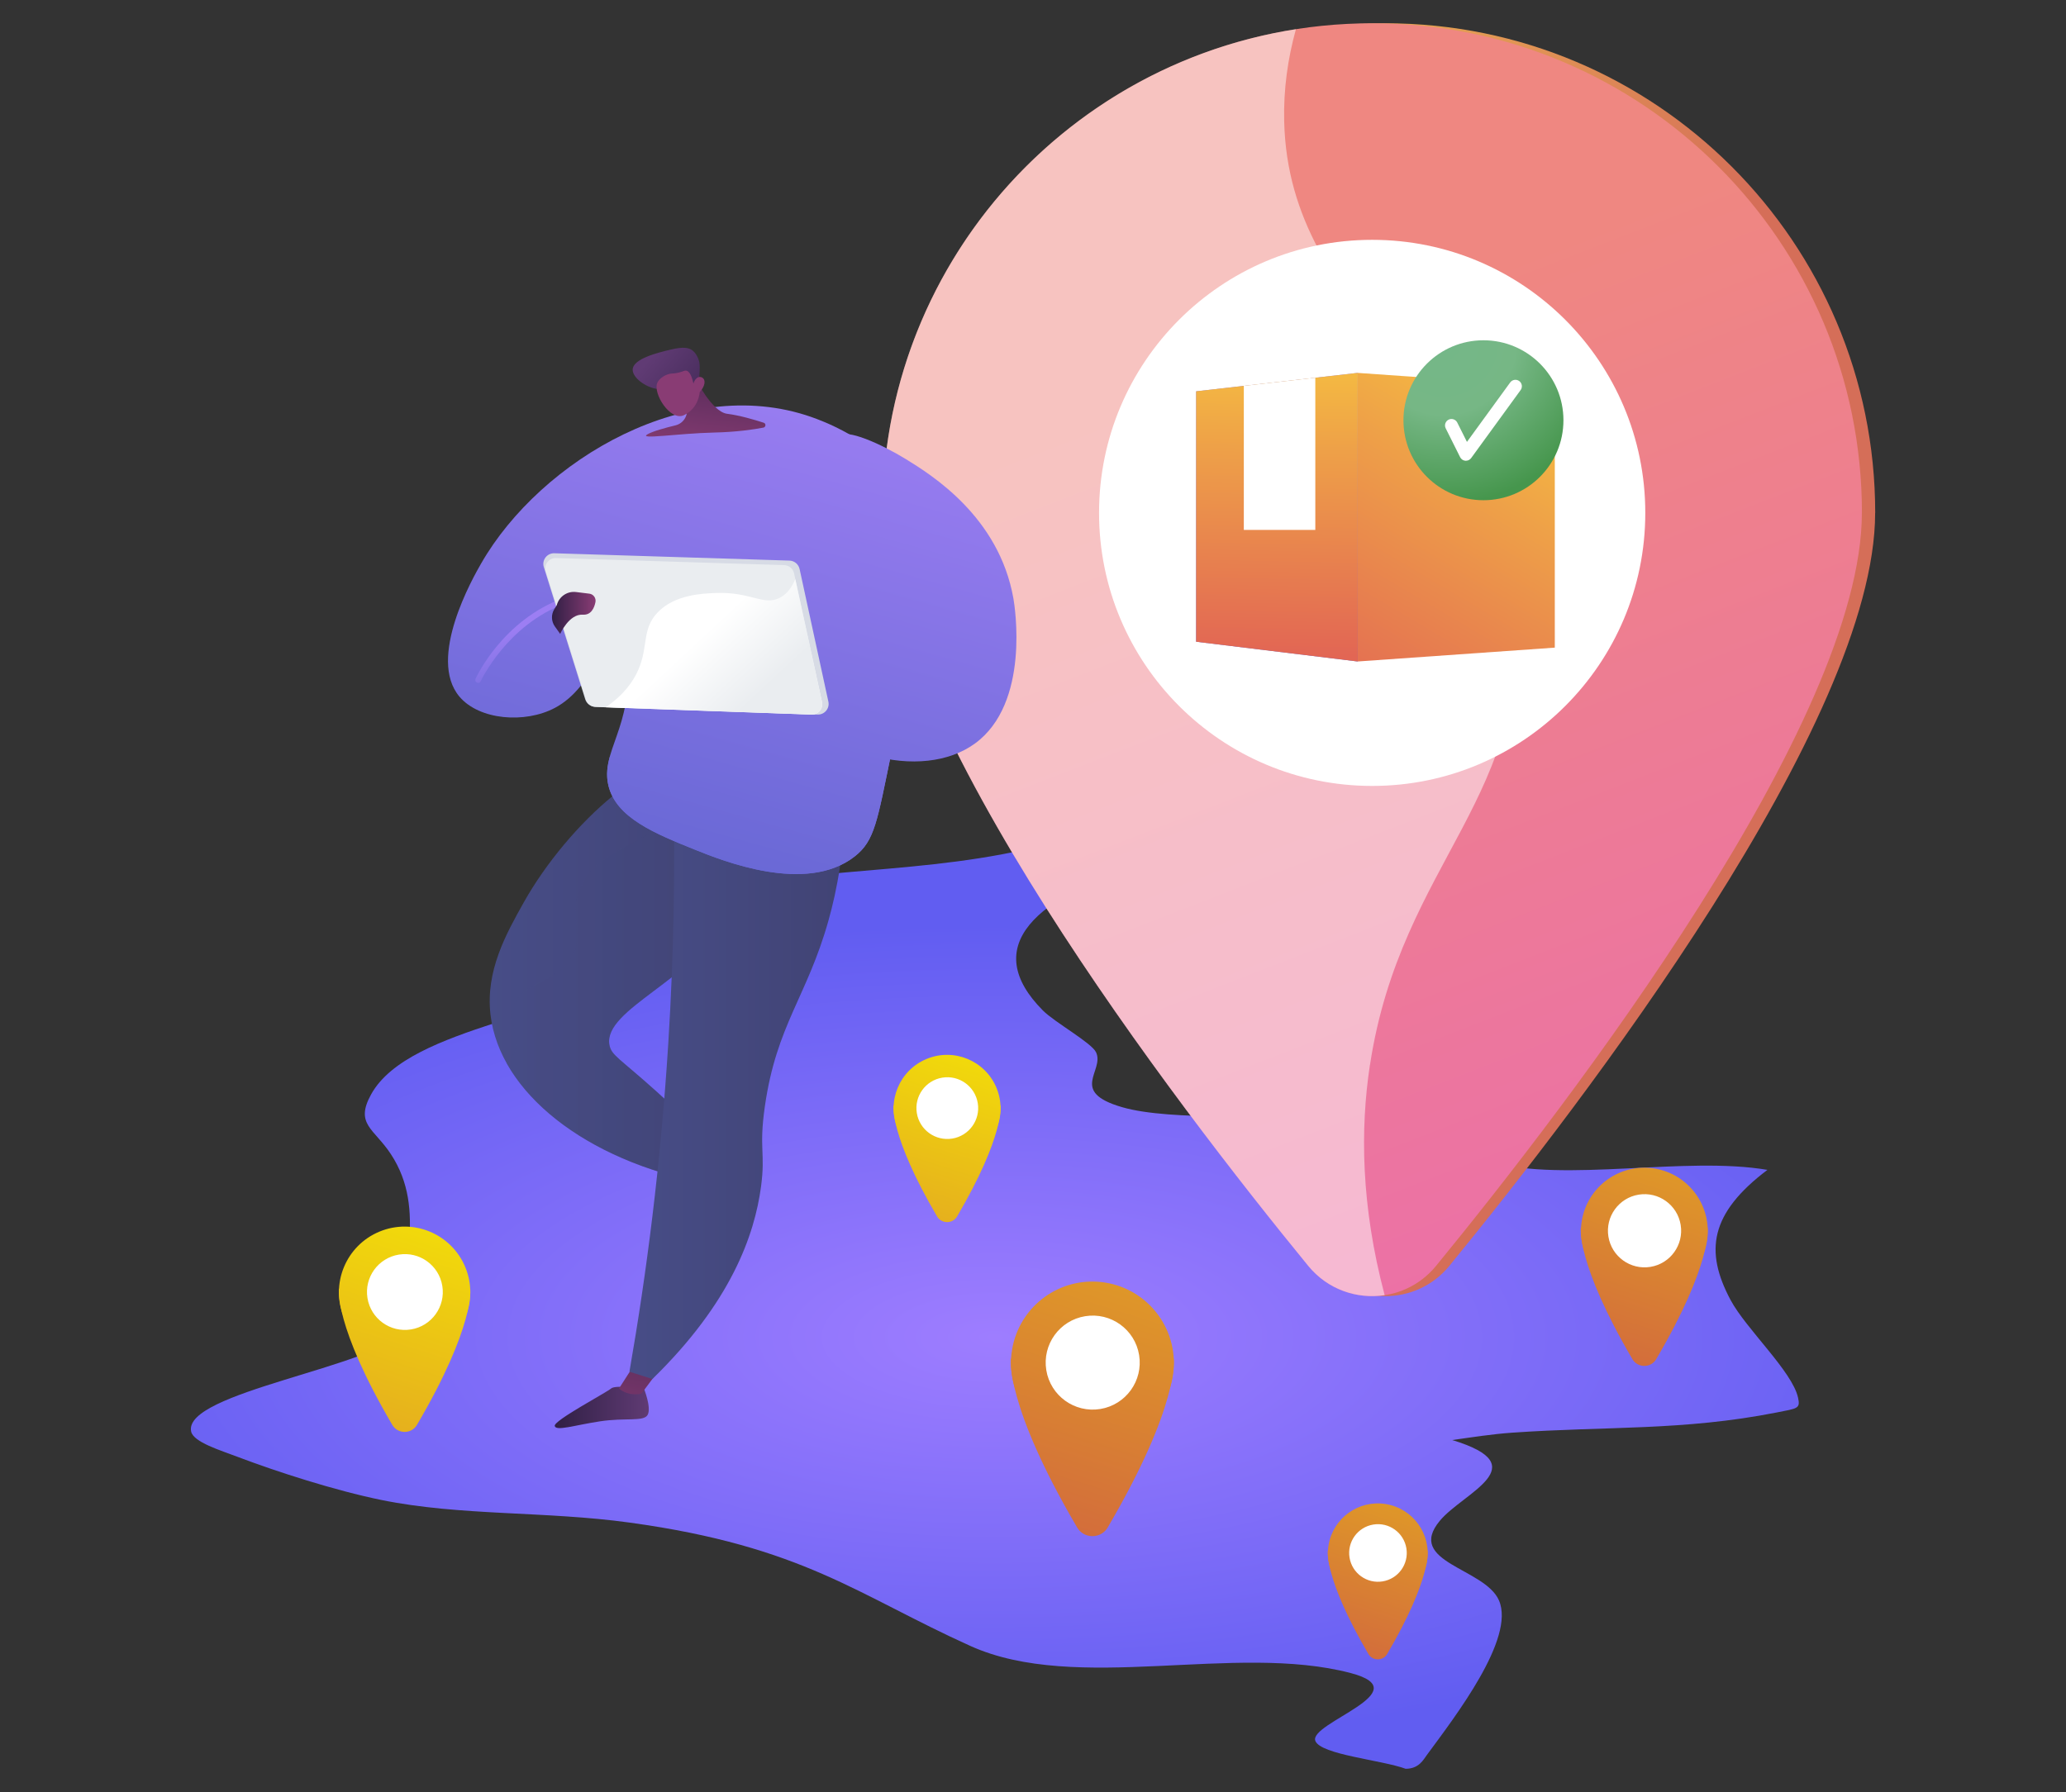 <?xml version="1.0" encoding="UTF-8"?>
<svg xmlns="http://www.w3.org/2000/svg" xmlns:xlink="http://www.w3.org/1999/xlink" version="1.1" viewBox="0 0 710 616">
  <rect x="0" y="0" width="710" height="616" fill="#333333" stroke="none"/>
  <!-- Generator: Adobe Illustrator 29.8.1, SVG Export Plug-In . SVG Version: 2.1.1 Build 2)  -->
  <defs>
    <style>
      .st0 {
        fill: url(#linear-gradient2);
      }

      .st1 {
        fill: url(#linear-gradient1);
      }

      .st2 {
        fill: url(#linear-gradient9);
      }

      .st3 {
        fill: url(#linear-gradient3);
      }

      .st4 {
        fill: url(#linear-gradient6);
      }

      .st5 {
        fill: url(#linear-gradient7);
      }

      .st6 {
        fill: url(#linear-gradient5);
      }

      .st7 {
        fill: url(#linear-gradient4);
      }

      .st8 {
        fill: url(#linear-gradient28);
      }

      .st9 {
        fill: url(#linear-gradient29);
      }

      .st10 {
        fill: url(#linear-gradient18);
      }

      .st11 {
        fill: url(#linear-gradient13);
      }

      .st12 {
        fill: url(#linear-gradient12);
      }

      .st13 {
        fill: url(#linear-gradient15);
      }

      .st14 {
        fill: url(#linear-gradient16);
      }

      .st15 {
        fill: url(#linear-gradient11);
      }

      .st16 {
        fill: url(#linear-gradient10);
      }

      .st17 {
        fill: url(#linear-gradient17);
      }

      .st18 {
        fill: url(#linear-gradient14);
      }

      .st19 {
        fill: url(#linear-gradient19);
      }

      .st20 {
        fill: url(#linear-gradient23);
      }

      .st21 {
        fill: url(#linear-gradient22);
      }

      .st22 {
        fill: url(#linear-gradient24);
      }

      .st23 {
        fill: url(#linear-gradient25);
      }

      .st24 {
        fill: url(#linear-gradient21);
      }

      .st25 {
        fill: url(#linear-gradient20);
      }

      .st26 {
        fill: url(#linear-gradient27);
      }

      .st27 {
        fill: url(#linear-gradient26);
      }

      .st28 {
        fill: url(#radial-gradient);
      }

      .st29 {
        fill: url(#linear-gradient);
      }

      .st30 {
        opacity: .5;
      }

      .st30, .st31 {
        mix-blend-mode: soft-light;
      }

      .st32 {
        isolation: isolate;
      }

      .st31, .st33 {
        fill: #fff;
      }

      .st34 {
        fill: #d7dbe5;
      }

      .st35 {
        fill: url(#linear-gradient8);
        mix-blend-mode: multiply;
        opacity: .3;
      }

      .st36 {
        fill: url(#Degradado_sin_nombre_10);
      }
    </style>
    <radialGradient id="Degradado_sin_nombre_10" data-name="Degradado sin nombre 10" cx="341.89" cy="-9148.8" fx="341.89" fy="-9148.8" r="345.82" gradientTransform="translate(0 4210.68) scale(1 .41)" gradientUnits="userSpaceOnUse">
      <stop offset="0" stop-color="#9e7dff"/>
      <stop offset="1" stop-color="#615df1"/>
    </radialGradient>
    <linearGradient id="linear-gradient" x1="327.54" y1="112.27" x2="496.35" y2="226.01" gradientUnits="userSpaceOnUse">
      <stop offset="0" stop-color="#eebf50"/>
      <stop offset="1" stop-color="#d56e58"/>
    </linearGradient>
    <linearGradient id="linear-gradient1" x1="449.84" y1="115.2" x2="619.33" y2="551.75" gradientUnits="userSpaceOnUse">
      <stop offset="0" stop-color="#ef8781"/>
      <stop offset="1" stop-color="#ea67b7"/>
    </linearGradient>
    <linearGradient id="linear-gradient2" x1="3547.34" y1="134.19" x2="3481.9" y2="244.72" gradientTransform="translate(-3022.49)" gradientUnits="userSpaceOnUse">
      <stop offset="0" stop-color="#f5bd41"/>
      <stop offset=".31" stop-color="#eea048"/>
      <stop offset="1" stop-color="#e26654"/>
    </linearGradient>
    <linearGradient id="linear-gradient3" x1="439.98" y1="123.44" x2="437.93" y2="224.96" gradientUnits="userSpaceOnUse">
      <stop offset="0" stop-color="#9c80f3"/>
      <stop offset="1" stop-color="#6268d1"/>
    </linearGradient>
    <linearGradient id="linear-gradient4" x1="439.98" y1="123.44" x2="437.93" y2="224.96" gradientTransform="matrix(1,0,0,1,0,0)" xlink:href="#linear-gradient2"/>
    <radialGradient id="radial-gradient" cx="496.09" cy="117.58" fx="496.09" fy="117.58" r="55.67" gradientUnits="userSpaceOnUse">
      <stop offset="0" stop-color="#74b788"/>
      <stop offset=".45" stop-color="#76b785"/>
      <stop offset="1" stop-color="#46964d"/>
    </radialGradient>
    <linearGradient id="linear-gradient5" x1="-7156.55" y1="334.06" x2="-7069.9" y2="334.06" gradientTransform="translate(7324.85)" gradientUnits="userSpaceOnUse">
      <stop offset="0" stop-color="#474d87"/>
      <stop offset="1" stop-color="#414374"/>
    </linearGradient>
    <linearGradient id="linear-gradient6" x1="-7134.22" y1="483.8" x2="-7101.88" y2="483.8" gradientTransform="translate(7324.85)" gradientUnits="userSpaceOnUse">
      <stop offset="0" stop-color="#301f45"/>
      <stop offset="1" stop-color="#603b74"/>
    </linearGradient>
    <linearGradient id="linear-gradient7" x1="-7097.42" y1="427.13" x2="-7108.74" y2="497.95" gradientTransform="translate(7324.85)" gradientUnits="userSpaceOnUse">
      <stop offset="0" stop-color="#301f45"/>
      <stop offset="1" stop-color="#893c74"/>
    </linearGradient>
    <linearGradient id="linear-gradient8" x1="-7156.55" y1="334.06" x2="-7069.9" y2="334.06" xlink:href="#linear-gradient5"/>
    <linearGradient id="linear-gradient9" x1="-7108.54" y1="371.27" x2="-7034.45" y2="371.27" xlink:href="#linear-gradient5"/>
    <linearGradient id="linear-gradient10" x1="-7060.77" y1="122.09" x2="-7114.54" y2="313.56" gradientTransform="translate(7324.85)" gradientUnits="userSpaceOnUse">
      <stop offset="0" stop-color="#9c7ef3"/>
      <stop offset="1" stop-color="#6265d1"/>
    </linearGradient>
    <linearGradient id="linear-gradient11" x1="-7147.03" y1="215.84" x2="-7137.68" y2="246.16" xlink:href="#linear-gradient10"/>
    <linearGradient id="linear-gradient12" x1="-7030.04" y1="130.72" x2="-7083.81" y2="322.19" xlink:href="#linear-gradient10"/>
    <linearGradient id="linear-gradient13" x1="-6995.54" y1="140.41" x2="-7049.31" y2="331.88" xlink:href="#linear-gradient10"/>
    <linearGradient id="linear-gradient14" x1="-7099.12" y1="198.16" x2="-7066.66" y2="256.68" gradientTransform="translate(7324.85)" gradientUnits="userSpaceOnUse">
      <stop offset=".49" stop-color="#eaedf0"/>
      <stop offset="1" stop-color="#fff"/>
    </linearGradient>
    <linearGradient id="linear-gradient15" x1="-7047.52" y1="260.4" x2="-7085.23" y2="219.91" xlink:href="#linear-gradient14"/>
    <linearGradient id="linear-gradient16" x1="-7077.23" y1="104.66" x2="-7083.46" y2="157.78" xlink:href="#linear-gradient7"/>
    <linearGradient id="linear-gradient17" x1="-7135.15" y1="210.69" x2="-7120.16" y2="210.69" xlink:href="#linear-gradient7"/>
    <linearGradient id="linear-gradient18" x1="-7346.1" y1="-2445.86" x2="-7360.69" y2="-2482.91" gradientTransform="translate(7877.97 -1206.96) rotate(-28.49)" xlink:href="#linear-gradient6"/>
    <linearGradient id="linear-gradient19" x1="-7082.86" y1="111.84" x2="-7088.77" y2="126.6" xlink:href="#linear-gradient7"/>
    <linearGradient id="linear-gradient20" x1="341.1" y1="331.35" x2="251.01" y2="617.46" gradientTransform="translate(170.57 -95.55) rotate(22.5)" gradientUnits="userSpaceOnUse">
      <stop offset="0" stop-color="#f8f200"/>
      <stop offset="1" stop-color="#bb1662"/>
    </linearGradient>
    <linearGradient id="linear-gradient21" x1="341.46" y1="331.46" x2="251.37" y2="617.58" gradientTransform="matrix(1,0,0,1,0,0)" xlink:href="#linear-gradient20"/>
    <linearGradient id="linear-gradient22" x1="158.24" y1="383.28" x2="47.65" y2="734.5" gradientTransform="translate(180.58 -19.4) rotate(22.5)" xlink:href="#linear-gradient20"/>
    <linearGradient id="linear-gradient23" x1="158.68" y1="383.42" x2="48.09" y2="734.64" gradientTransform="matrix(1,0,0,1,0,0)" xlink:href="#linear-gradient20"/>
    <linearGradient id="linear-gradient24" x1="616.06" y1="261.24" x2="509.27" y2="600.39" gradientTransform="translate(892.27 -202.4) rotate(80.78)" xlink:href="#linear-gradient20"/>
    <linearGradient id="linear-gradient25" x1="616.49" y1="261.37" x2="509.7" y2="600.53" gradientTransform="matrix(1,0,0,1,0,0)" xlink:href="#linear-gradient20"/>
    <linearGradient id="linear-gradient26" x1="440.89" y1="260.53" x2="303.74" y2="696.12" gradientTransform="translate(777.73 22.89) rotate(80.78)" xlink:href="#linear-gradient20"/>
    <linearGradient id="linear-gradient27" x1="441.44" y1="260.7" x2="304.29" y2="696.29" gradientTransform="matrix(1,0,0,1,0,0)" xlink:href="#linear-gradient20"/>
    <linearGradient id="linear-gradient28" x1="513.59" y1="406.51" x2="429.57" y2="673.36" gradientTransform="translate(924.66 -18.96) rotate(80.78)" xlink:href="#linear-gradient20"/>
    <linearGradient id="linear-gradient29" x1="513.92" y1="406.62" x2="429.9" y2="673.46" gradientTransform="matrix(1,0,0,1,0,0)" xlink:href="#linear-gradient20"/>
  </defs>
  <g class="st32">
    <g id="Capa_1">
      <path class="st36" d="M415.16,275.51c12.13,1.43,24.71,10.03,11.21,13.54-8.88,2.31-18.46,3.11-28.48,6.06-43.52,12.84-61.01,30.61-39.46,52.27,3.97,3.99,16.71,11.1,18.23,14.32,3.06,6.46-9.52,13.54,9,18.9,16.99,4.91,52.16,2.23,73.79,4.31,27.8,2.67,33.34,9.08,52.84,14.52,25.61,7.15,66.82-2.1,95.1,2.71-19.92,15.05-21.53,28.08-12.69,44.68,5.34,10.03,21.21,24.53,23.22,33.64.84,3.8-.16,3.66-7.52,5.11-32.08,6.3-58.13,4.65-90.59,6.9-7.1.49-13.97,1.59-20.75,2.54,29.29,8.87,3.8,18.07-4.24,27.74-11.94,14.37,15.51,16.2,20.33,27.42,5.61,13.08-14.99,39.78-24.82,53.14-1.12,1.52-2.7,4.72-7.27,4.7-8.15-3.01-29.19-4.83-31.03-9.59-2.38-6.15,36.17-16.98,12.16-23.31-39.81-10.48-94.15,7.17-130.69-9.31-38.84-17.53-57.41-34.18-117.02-42.4-29.2-4.03-58.19-2.24-85.44-7.79-15.96-3.26-35.95-9.72-49.22-14.76-6.04-2.3-15.32-5.09-16.13-8.75-3-13.53,64.01-22.29,72.96-34.57-1.78-20.04,8.52-41.31-4.35-60.84-5.79-8.79-12.44-10.25-6.76-20.51,13.33-24.09,70.91-26.23,87.4-45.27,9.51-10.99,2.77-17.68,31.93-24.72,37.54-9.06,78.81-5.09,121.47-18.43,13.08-4.09,22.22-9.61,37.66-12.22h9.15Z"/>
      <g>
        <path class="st29" d="M644.41,176.3c0,71.92-100.75,203.15-146.34,258.85-11.35,13.86-32.56,13.86-43.9,0-45.59-55.71-146.34-186.94-146.34-258.85,0-92.95,75.35-168.3,168.3-168.3s168.3,75.35,168.3,168.3Z"/>
        <path class="st1" d="M639.85,176.3c0,71.92-100.75,203.15-146.34,258.85-11.35,13.86-32.56,13.86-43.9,0-45.59-55.71-146.34-186.94-146.34-258.85,0-92.95,75.35-168.3,168.3-168.3s168.3,75.35,168.3,168.3Z"/>
        <circle class="st33" cx="471.56" cy="176.3" r="93.86"/>
        <g class="st30">
          <path class="st33" d="M470.81,366.05c10.68-70.32,57.11-92.82,49.14-159.22-9.19-76.57-76.99-96.97-78.63-165.12-.26-10.97,1.23-21.55,4.04-31.68-80.51,12.58-142.11,82.22-142.11,166.27,0,71.92,100.75,203.15,146.34,258.85,6.68,8.16,16.77,11.51,26.26,10.06-8.16-30.8-8.41-57.1-5.06-79.16Z"/>
        </g>
        <polygon class="st0" points="534.32 222.62 466.59 227.38 466.59 128.18 534.32 132.94 534.32 222.62"/>
        <polygon class="st3" points="466.59 227.38 411.06 220.59 411.06 134.51 466.59 128.18 466.59 227.38"/>
        <polygon class="st7" points="466.59 227.38 411.06 220.59 411.06 134.51 466.59 128.18 466.59 227.38"/>
        <circle class="st28" cx="509.8" cy="144.46" r="27.49"/>
        <path class="st33" d="M503.77,158.38c-.06,0-.12,0-.18,0-.77-.06-1.46-.53-1.8-1.22l-4.96-9.92c-.55-1.1-.1-2.43.99-2.98,1.1-.55,2.43-.1,2.98.99l3.33,6.65,14.86-20.43c.72-.99,2.11-1.21,3.1-.49.99.72,1.21,2.11.49,3.1l-17.01,23.39c-.42.58-1.09.91-1.8.91Z"/>
        <polygon class="st31" points="427.45 132.64 427.45 182.15 452.02 182.15 452.02 129.84 427.45 132.64"/>
      </g>
      <g>
        <path class="st6" d="M242.27,262.73c-15.98-7.8-47.14,20.46-62.31,47.53-6.04,10.79-13.14,23.45-11.4,38.51,3.09,26.7,32.7,50.11,73.46,57.93,1.15-4.1,2.3-8.2,3.44-12.29-4.46-4.64-11.12-11.34-19.64-19.02-13.08-11.79-15.77-12.58-16.4-16.3-2.06-12.2,29.31-22.41,40.47-43.85,9.59-18.44,4.65-46.51-7.62-52.51Z"/>
        <path class="st4" d="M221.28,477.29s2.62,6.47,1.32,9.01c-1.3,2.53-7.6.93-16.47,2.29-8.88,1.36-15,3.43-15.49,1.59-.49-1.84,17.9-11.55,19.37-12.89,1.47-1.34,11.28,0,11.28,0Z"/>
        <path class="st5" d="M218.93,467.62l-6.21,9.67s2.86,2.82,7.72,1.77l6.83-9.17-8.34-2.28Z"/>
        <path class="st35" d="M249.9,315.23c9.59-18.44,4.65-46.51-7.62-52.51-3.22-1.57-7.06-1.66-11.26-.61,2.21,6.38,1.77,11,.68,14.26-4.86,14.58-25.89,12.92-32.46,29.51-4.15,10.49,2.45,15.69-3.44,24.1-6.11,8.71-16.09,7.25-19.18,15.74-2.3,6.32,2.23,9.92.49,15.25-.49,1.48-1.44,2.97-3.05,4.39,10.8,19.43,35.94,35.2,67.97,41.35,1.15-4.1,2.3-8.2,3.44-12.29-4.46-4.64-11.12-11.34-19.64-19.02-13.08-11.79-15.77-12.58-16.4-16.3-2.06-12.2,29.31-22.41,40.47-43.85Z"/>
        <path class="st2" d="M231.37,268.51c.69,27.94.3,58.16-1.72,90.32-2.58,41.07-7.42,78.79-13.34,112.69,2.63.84,5.26,1.67,7.89,2.51,27.04-26.34,35.12-49.51,37.34-66.18,1.57-11.78-.8-12.79,1.31-27.54,4.02-28.08,14.52-37.7,21.89-63.99,2.77-9.87,5.85-24.77,5.65-44.2-19.67-1.2-39.34-2.4-59.01-3.61Z"/>
        <path class="st16" d="M212.01,218.46c.49.11,2.62.82,3.46,9.72,2.03,21.47-9.15,30.16-6.39,41.8,2.64,11.18,16.12,16.6,29.98,22.18,9.27,3.73,37.93,15.26,54.6,2.29,7.02-5.46,7.78-12.05,12.79-36.27,12.72-61.55,17.64-66.84,12.29-80.16-9.18-22.88-33.78-32.36-37.87-33.93-43.63-16.81-95.15,14.09-115.51,49.58-2.68,4.67-18.69,32.59-7.44,45.83,6.81,8.01,22.44,9.3,32.76,3.84,13.79-7.3,16.72-25.93,21.31-24.88Z"/>
        <path class="st15" d="M164.32,234.74c-.14,0-.27-.03-.41-.09-.49-.22-.71-.81-.49-1.3.37-.82,9.38-20.15,30.19-27.77.51-.19,1.07.07,1.26.59.19.51-.07,1.07-.59,1.26-20.02,7.34-28.99,26.55-29.08,26.74-.17.36-.52.58-.9.58Z"/>
        <path class="st12" d="M290.22,170.15c-2.75,7.5,5.51,13.99,1.97,22.13-5.08,11.66-25.25,5.68-32.46,17.21-8.55,13.67,11.03,36.09,2.95,43.77-3.68,3.5-7.93-.98-18.69,1.48-15.32,3.5-19.92,15.61-27.05,13.77-2.24-.58-4.96-2.61-7.24-8.87-1,3.47-1.47,6.77-.63,10.35,2.64,11.18,16.12,16.6,29.98,22.18,9.27,3.73,37.93,15.26,54.6,2.29,7.02-5.46,7.78-12.05,12.79-36.27,12.72-61.55,17.64-66.84,12.29-80.16-2.92-7.27-7.39-13.17-12.26-17.91-10.51,2.32-14.82,6.12-16.26,10.04Z"/>
        <path class="st11" d="M263.85,217.18c1.18,1.07,13.11,11.58,27.47,7.99,12.5-3.13,20.18-15.28,21.53-25.51,3.2-24.33-28.5-44.75-24.59-49.67,2.33-2.93,14.81,2.75,23.11,7.87,8.62,5.32,31.93,19.68,36.9,47.88.42,2.4,5.9,36.01-13.29,49.89-17.74,12.84-52.49,5.85-76.03-24.51,1.63-4.65,3.26-9.29,4.9-13.94Z"/>
        <path class="st34" d="M186.9,194.96l14.21,45.39c.47,1.49,1.82,2.52,3.38,2.58l76.47,2.7c2.4.08,4.23-2.11,3.72-4.45l-9.89-45.58c-.36-1.65-1.79-2.84-3.48-2.9l-80.8-2.52c-2.53-.08-4.38,2.36-3.62,4.77Z"/>
        <path class="st18" d="M187.58,196.45l13.79,44.06c.45,1.44,1.77,2.45,3.28,2.5l74.22,2.62c2.33.08,4.11-2.05,3.61-4.32l-9.6-44.24c-.35-1.6-1.74-2.76-3.38-2.81l-78.42-2.44c-2.45-.08-4.25,2.29-3.52,4.63Z"/>
        <path class="st13" d="M282.48,241.31l-9.16-42.23c-1.55,3.68-3.56,5.53-5.48,6.48-5.52,2.73-9.82-2.19-21.88-1.72-4.61.18-14.04.54-19.92,6.64-5.52,5.73-3.17,11.62-6.64,19.67-1.75,4.07-4.99,8.68-11.25,12.98l70.72,2.5c2.33.08,4.11-2.05,3.61-4.32Z"/>
        <path class="st14" d="M235.91,139.71c.81,2.85-.9,5.82-3.79,6.51-3.49.84-7.75,2.01-9.59,3.06-3.37,1.93,10.28-.3,22.83-.59,7.84-.18,13.69-1.06,16.99-1.7.88-.17.95-1.41.1-1.68-3.14-1.02-8.24-2.52-12.55-3.07-5.34-.67-11.06-12.45-11.06-12.45l-4.57,4.15,1.64,5.76Z"/>
        <path class="st17" d="M190.48,209.43l.87-1.42c.77-2.95,3.6-4.87,6.62-4.5l4.56.56c1.43.18,2.39,1.53,2.1,2.94-.42,2.04-1.52,4.47-4.32,4.28-4.76-.32-7.8,6.61-7.8,6.61l-1.83-2.57c-1.24-1.75-1.32-4.08-.2-5.91Z"/>
        <path class="st10" d="M225.71,133.68c-3.94-.58-8.36-3.9-8.28-6.64.12-3.77,8.73-5.83,13.07-6.87,4.36-1.04,6.21-.67,7.46.28,1.27.97,2.11,2.71,2.39,4.21.15.82.16,1.94.02,4.18-.12,1.99-.09,1.9-.14,2.49-.12,1.41-.51,3.89-1.88,7.33-.57-.63-1.33-1.38-2.29-2.12-.37-.28-1.82-1.39-3.48-2.05-2.84-1.14-4.47-.45-6.87-.81Z"/>
        <path class="st19" d="M240.45,134.82s-.26,5.49-5.43,7.91c-4.64,2.16-10.79-7.52-9.1-11.21.56-1.23,2.31-2.57,4.1-2.99,1.06-.25,1.58-.03,3.3-.47,1.59-.4,1.9-.77,2.51-.65.77.15,1.74,1.03,2.48,4.44.38-1.33,1.22-2.23,2.14-2.28.15,0,.57.03.91.25,1.25.8,1.01,2.84-.91,5Z"/>
      </g>
      <g>
        <circle class="st25" cx="325.47" cy="380.99" r="18.38" transform="translate(-121.02 153.55) rotate(-22.5)"/>
        <path class="st24" d="M343.82,380h-36.73s-1.46,10.2,14.94,38.15c.72,1.22,2.02,1.95,3.44,1.95s2.72-.72,3.44-1.94c16.4-27.95,14.91-38.16,14.91-38.16Z"/>
        <circle class="st33" cx="325.53" cy="380.93" r="10.61" transform="translate(-56.81 57.06) rotate(-9.22)"/>
      </g>
      <g>
        <circle class="st21" cx="139.05" cy="444.21" r="22.57" transform="translate(-159.41 87.03) rotate(-22.5)"/>
        <path class="st20" d="M161.58,443h-45.09s-1.8,12.53,18.34,46.83c.88,1.5,2.48,2.39,4.22,2.39s3.34-.88,4.22-2.38c20.14-34.31,18.31-46.85,18.31-46.85Z"/>
        <circle class="st33" cx="139.13" cy="444.14" r="13.03" transform="translate(-69.35 28.02) rotate(-9.22)"/>
      </g>
      <g>
        <circle class="st22" cx="565.08" cy="423.17" r="21.79" transform="translate(56.86 913.16) rotate(-80.78)"/>
        <path class="st23" d="M586.83,422h-43.54s-1.73,12.09,17.71,45.22c.85,1.45,2.4,2.31,4.07,2.31,1.68,0,3.23-.85,4.08-2.29,19.45-33.13,17.68-45.24,17.68-45.24Z"/>
        <circle class="st33" cx="565.15" cy="423.1" r="12.58" transform="translate(-60.48 95.99) rotate(-9.22)"/>
      </g>
      <g>
        <circle class="st27" cx="375.41" cy="468.5" r="27.99" transform="translate(-147.18 764.02) rotate(-80.78)"/>
        <path class="st26" d="M403.35,467h-55.92s-2.23,15.53,22.75,58.08c1.09,1.86,3.08,2.97,5.23,2.97,2.15,0,4.15-1.09,5.24-2.95,24.98-42.55,22.7-58.1,22.7-58.1Z"/>
        <circle class="st33" cx="375.5" cy="468.41" r="16.16" transform="translate(-70.18 66.2) rotate(-9.22)"/>
      </g>
      <g>
        <circle class="st8" cx="473.47" cy="533.92" r="17.15" transform="translate(-129.39 915.75) rotate(-80.78)"/>
        <path class="st9" d="M490.59,533h-34.26s-1.36,9.52,13.94,35.58c.67,1.14,1.89,1.82,3.21,1.82,1.32,0,2.54-.67,3.21-1.8,15.3-26.07,13.91-35.59,13.91-35.59Z"/>
        <circle class="st33" cx="473.53" cy="533.86" r="9.9" transform="translate(-79.4 82.74) rotate(-9.22)"/>
      </g>
    </g>
  </g>
</svg>